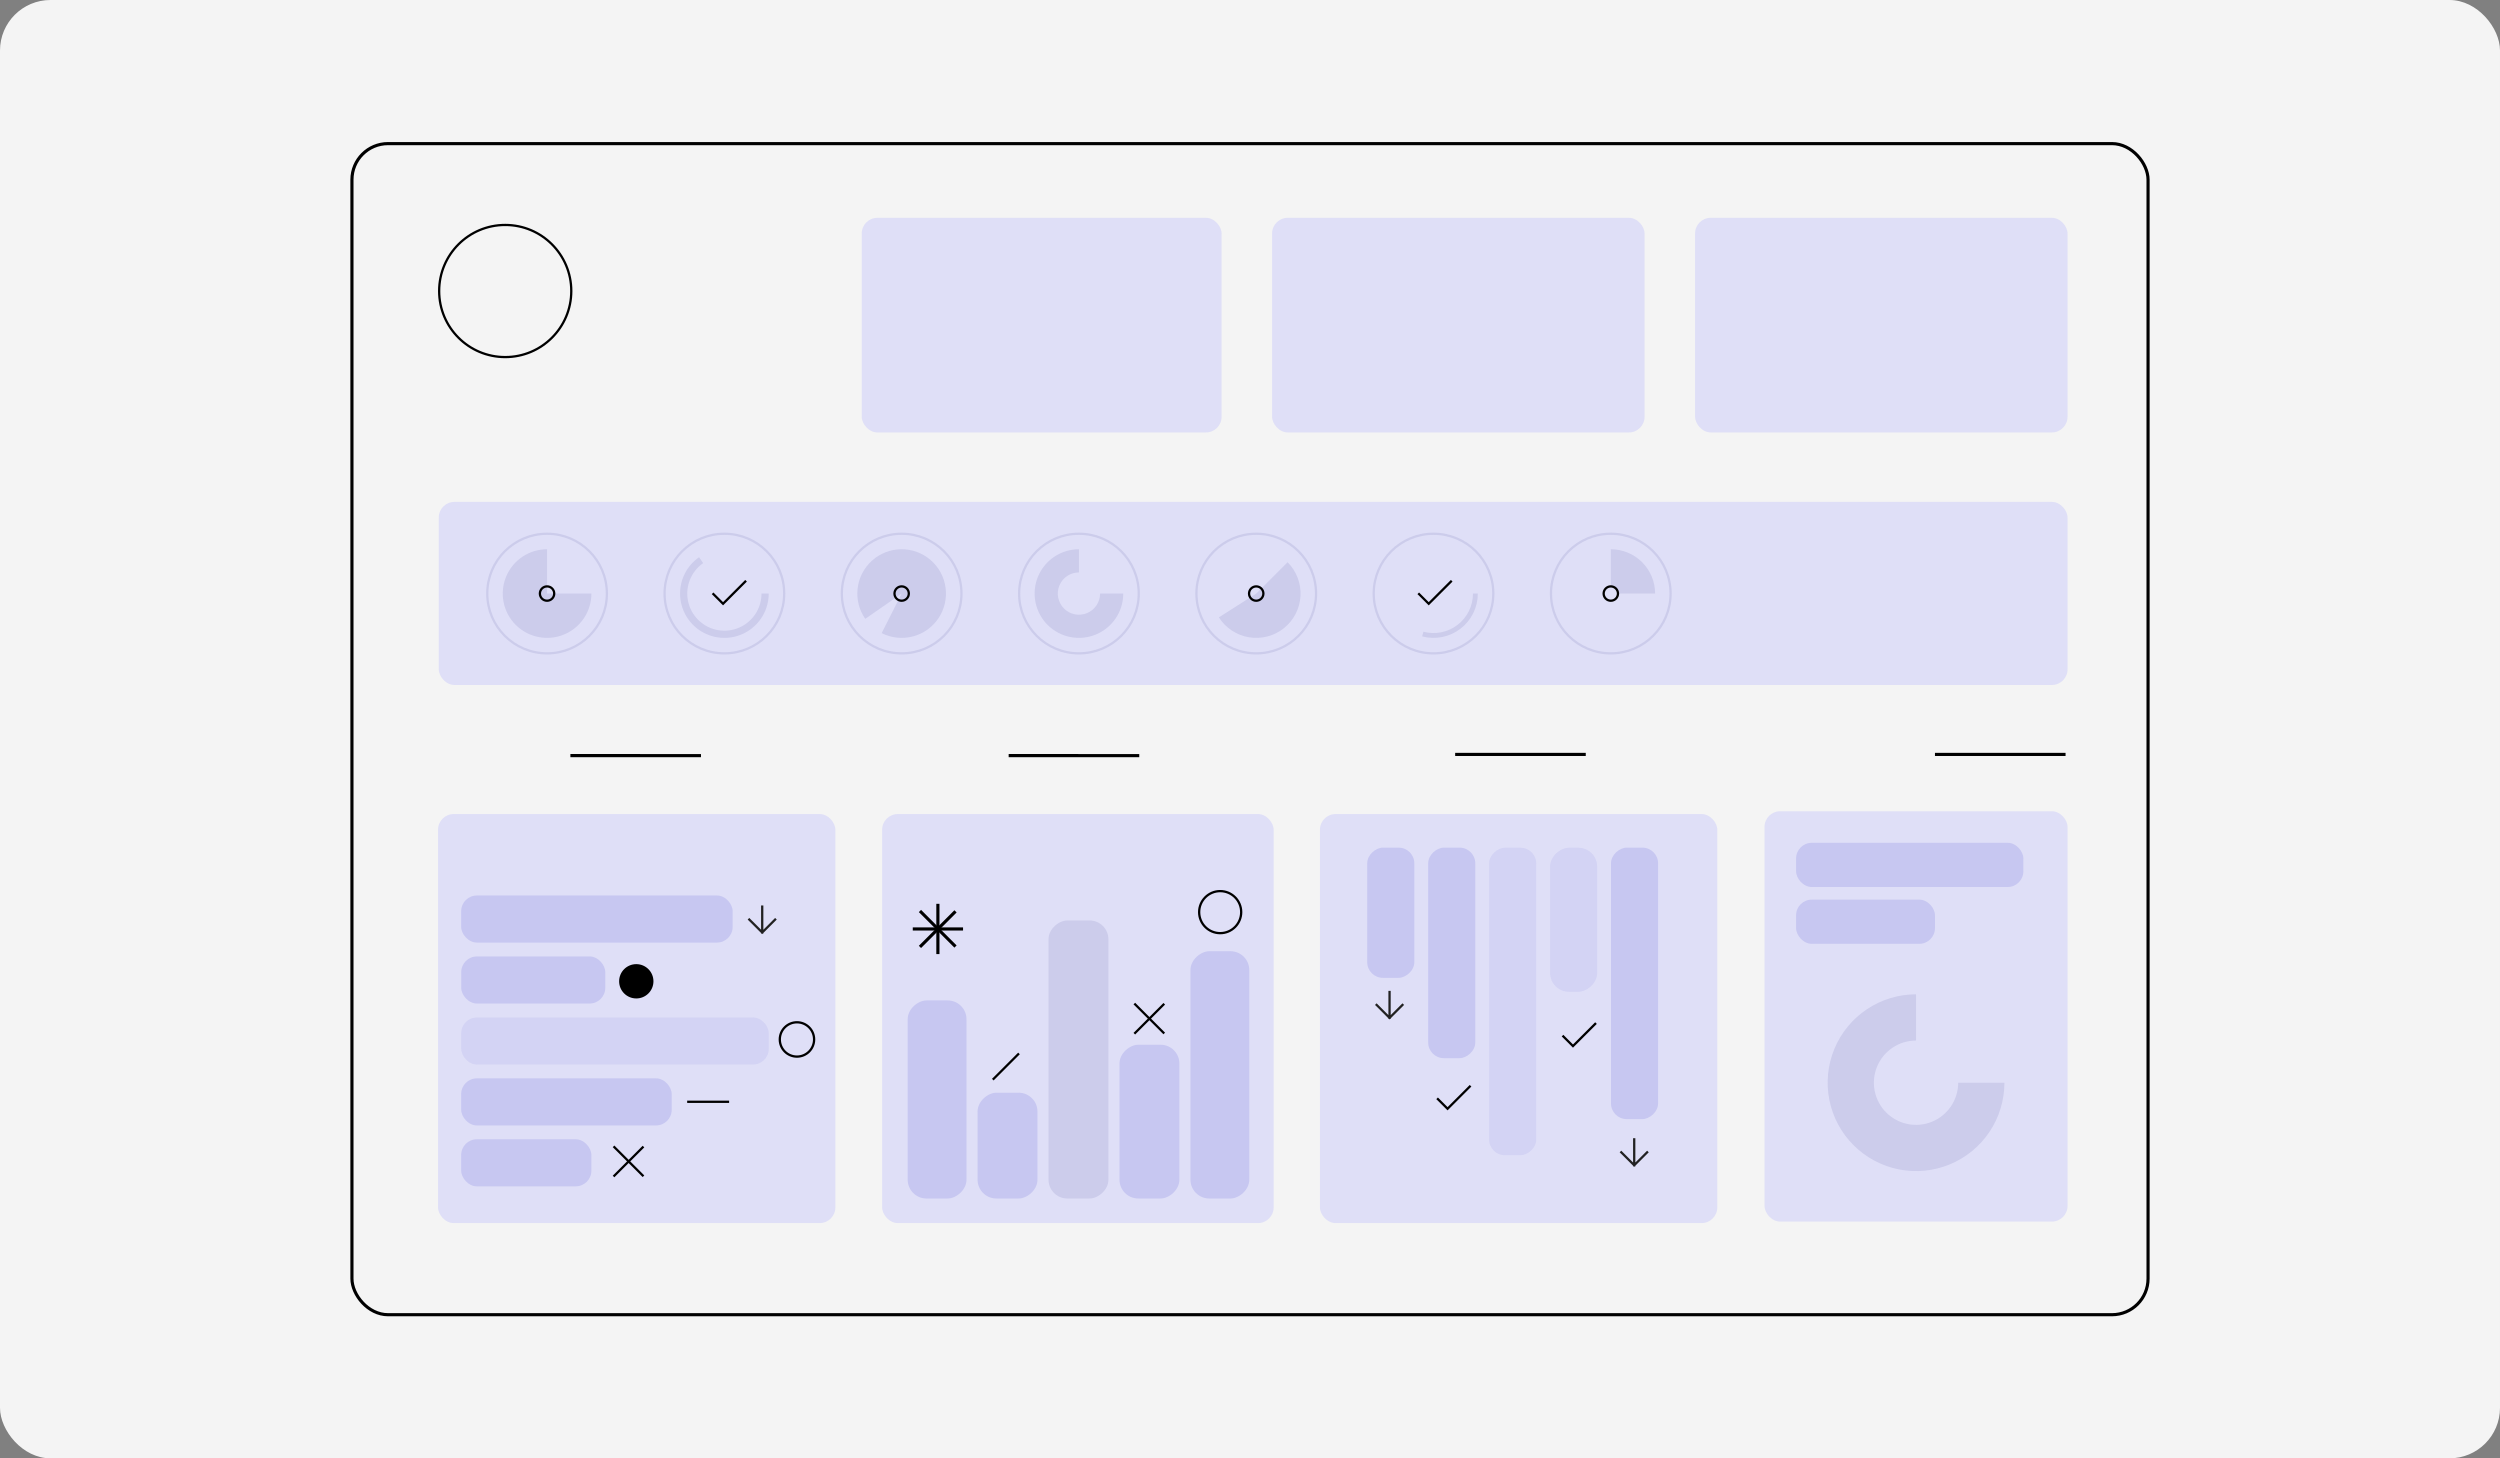 <svg width="396" height="231" viewBox="0 0 396 231" fill="none" xmlns="http://www.w3.org/2000/svg">
<rect x="0" y="0" width="396" height="231" fill="#808080" stroke="none"/>
<rect width="396" height="231" rx="8" fill="#F4F4F4"/>
<rect x="55.748" y="22.748" width="284.503" height="185.503" rx="5.713" stroke="black" stroke-width="0.497"/>
<rect x="69.5" y="79.5" width="258" height="29" rx="2.484" fill="#DFDFF7"/>
<rect x="69.383" y="128.945" width="62.941" height="64.792" rx="2.484" fill="#DFDFF7"/>
<rect x="139.73" y="128.945" width="62.016" height="64.792" rx="2.484" fill="#DFDFF7"/>
<rect x="209.078" y="128.945" width="62.941" height="64.792" rx="2.484" fill="#DFDFF7"/>
<rect x="279.5" y="128.5" width="48" height="65" rx="2.484" fill="#DFDFF7"/>
<rect x="201.5" y="34.5" width="59" height="34" rx="2.484" fill="#DFDFF7"/>
<rect x="268.5" y="34.5" width="59" height="34" rx="2.484" fill="#DFDFF7"/>
<rect x="136.5" y="34.5" width="57" height="34" rx="2.484" fill="#DFDFF7"/>
<path d="M111.035 119.688L90.35 119.687" stroke="black" stroke-width="0.497"/>
<path d="M180.457 119.688L159.772 119.687" stroke="black" stroke-width="0.497"/>
<path d="M251.184 119.5L230.498 119.5" stroke="black" stroke-width="0.497"/>
<path d="M327.184 119.5L306.498 119.5" stroke="black" stroke-width="0.497"/>
<circle cx="80.027" cy="46.098" r="10.464" transform="rotate(-90 80.027 46.098)" stroke="black" stroke-width="0.361"/>
<rect x="143.777" y="189.844" width="31.377" height="9.315" rx="2.981" transform="rotate(-90 143.777 189.844)" fill="#C7C7F1"/>
<rect x="188.57" y="189.844" width="39.172" height="9.315" rx="2.981" transform="rotate(-90 188.57 189.844)" fill="#C7C7F1"/>
<rect x="154.848" y="189.844" width="16.76" height="9.485" rx="2.981" transform="rotate(-90 154.848 189.844)" fill="#C7C7F1"/>
<rect x="166.086" y="189.844" width="44.044" height="9.485" rx="2.981" transform="rotate(-90 166.086 189.844)" fill="#CCCCEB"/>
<rect x="177.328" y="189.844" width="24.361" height="9.485" rx="2.981" transform="rotate(-90 177.328 189.844)" fill="#C7C7F1"/>
<path d="M148.562 143.164V151.128" stroke="black" stroke-width="0.497"/>
<path d="M152.547 147.148L144.583 147.148" stroke="black" stroke-width="0.497"/>
<path d="M151.352 144.359L145.721 149.99" stroke="black" stroke-width="0.497"/>
<path d="M151.352 149.93L145.721 144.299" stroke="black" stroke-width="0.497"/>
<circle cx="193.276" cy="144.482" r="3.33" transform="rotate(-90 193.276 144.482)" stroke="black" stroke-width="0.361"/>
<path d="M184.418 159L179.678 163.74" stroke="black" stroke-width="0.361"/>
<path d="M184.418 163.703L179.678 158.963" stroke="black" stroke-width="0.361"/>
<path d="M157.258 171.016L161.406 166.867" stroke="black" stroke-width="0.361"/>
<circle cx="86.657" cy="94.019" r="9.473" transform="rotate(-90 86.657 94.019)" stroke="#CCCCEB" stroke-width="0.361"/>
<path d="M93.678 94.021C93.678 95.409 93.266 96.767 92.495 97.921C91.723 99.076 90.627 99.975 89.344 100.507C88.061 101.038 86.65 101.177 85.288 100.906C83.926 100.635 82.675 99.967 81.693 98.985C80.711 98.003 80.043 96.752 79.772 95.39C79.501 94.028 79.64 92.617 80.171 91.334C80.703 90.051 81.602 88.955 82.757 88.183C83.911 87.412 85.269 87 86.657 87V94.021H93.678Z" fill="#CCCCEB"/>
<circle cx="114.743" cy="94.019" r="9.473" transform="rotate(-90 114.743 94.019)" stroke="#CCCCEB" stroke-width="0.361"/>
<path d="M121.764 94.021C121.764 95.228 121.453 96.414 120.86 97.466C120.268 98.518 119.414 99.399 118.382 100.025C117.35 100.65 116.173 100.999 114.967 101.038C113.761 101.076 112.565 100.803 111.494 100.244C110.424 99.686 109.516 98.861 108.858 97.849C108.2 96.837 107.814 95.672 107.737 94.468C107.66 93.263 107.895 92.059 108.419 90.972C108.943 89.884 109.739 88.951 110.73 88.26L111.382 89.197C110.552 89.775 109.886 90.556 109.447 91.467C109.008 92.378 108.811 93.386 108.875 94.395C108.94 95.404 109.263 96.379 109.814 97.227C110.366 98.074 111.126 98.765 112.022 99.233C112.919 99.701 113.92 99.93 114.931 99.897C115.941 99.865 116.926 99.573 117.791 99.049C118.655 98.525 119.37 97.787 119.866 96.906C120.362 96.025 120.623 95.032 120.623 94.021H121.764Z" fill="#CCCCEB"/>
<circle cx="142.821" cy="94.019" r="9.473" transform="rotate(-90 142.821 94.019)" stroke="#CCCCEB" stroke-width="0.361"/>
<path d="M137.053 98.023C136.078 96.617 135.649 94.903 135.849 93.203C136.048 91.503 136.861 89.935 138.136 88.792C139.41 87.65 141.058 87.013 142.77 87C144.481 86.988 146.138 87.601 147.429 88.724C148.721 89.847 149.557 91.404 149.781 93.1C150.006 94.797 149.603 96.517 148.648 97.938C147.693 99.358 146.252 100.381 144.596 100.813C142.94 101.246 141.183 101.059 139.656 100.287L142.821 94.021L137.053 98.023Z" fill="#CCCCEB"/>
<circle cx="170.903" cy="94.019" r="9.473" transform="rotate(-90 170.903 94.019)" stroke="#CCCCEB" stroke-width="0.361"/>
<path d="M177.924 94.021C177.924 95.409 177.512 96.767 176.741 97.921C175.969 99.076 174.873 99.975 173.59 100.507C172.307 101.038 170.896 101.177 169.534 100.906C168.172 100.635 166.921 99.967 165.939 98.985C164.957 98.003 164.289 96.752 164.018 95.39C163.747 94.028 163.886 92.617 164.417 91.334C164.949 90.051 165.848 88.955 167.003 88.183C168.158 87.412 169.515 87 170.903 87V90.672C170.241 90.672 169.594 90.868 169.043 91.236C168.492 91.604 168.063 92.127 167.809 92.739C167.556 93.351 167.49 94.024 167.619 94.674C167.748 95.324 168.067 95.92 168.535 96.389C169.004 96.857 169.6 97.176 170.25 97.305C170.9 97.434 171.573 97.368 172.185 97.115C172.797 96.861 173.32 96.432 173.688 95.881C174.056 95.331 174.252 94.683 174.252 94.021H177.924Z" fill="#CCCCEB"/>
<path d="M317.5 171.5C317.5 174.269 316.679 176.976 315.141 179.278C313.602 181.58 311.416 183.375 308.858 184.434C306.299 185.494 303.484 185.771 300.769 185.231C298.053 184.691 295.558 183.357 293.601 181.399C291.643 179.442 290.309 176.947 289.769 174.231C289.229 171.516 289.506 168.701 290.566 166.142C291.625 163.584 293.42 161.398 295.722 159.859C298.024 158.321 300.731 157.5 303.5 157.5V164.822C302.179 164.822 300.888 165.214 299.79 165.947C298.692 166.681 297.836 167.724 297.33 168.944C296.825 170.165 296.692 171.507 296.95 172.803C297.208 174.098 297.844 175.288 298.778 176.222C299.712 177.156 300.902 177.792 302.197 178.05C303.493 178.308 304.835 178.175 306.056 177.67C307.276 177.164 308.319 176.308 309.053 175.21C309.786 174.112 310.178 172.821 310.178 171.5H317.5Z" fill="#CCCCEB"/>
<circle cx="198.989" cy="94.019" r="9.473" transform="rotate(-90 198.989 94.019)" stroke="#CCCCEB" stroke-width="0.361"/>
<path d="M203.954 89.056C204.651 89.754 205.194 90.591 205.547 91.512C205.899 92.434 206.053 93.419 206 94.404C205.946 95.389 205.685 96.352 205.234 97.23C204.783 98.107 204.152 98.88 203.382 99.497C202.613 100.115 201.721 100.563 200.767 100.813C199.813 101.062 198.816 101.108 197.843 100.947C196.869 100.786 195.941 100.421 195.118 99.877C194.295 99.333 193.596 98.622 193.066 97.789L198.989 94.021L203.954 89.056Z" fill="#CCCCEB"/>
<circle cx="227.067" cy="94.019" r="9.473" transform="rotate(-90 227.067 94.019)" stroke="#CCCCEB" stroke-width="0.361"/>
<path d="M234.088 94.021C234.088 95.096 233.841 96.157 233.366 97.122C232.891 98.086 232.201 98.929 231.349 99.585C230.497 100.241 229.505 100.692 228.451 100.904C227.397 101.116 226.308 101.082 225.269 100.807L225.465 100.066C226.391 100.311 227.361 100.34 228.3 100.152C229.239 99.963 230.122 99.561 230.881 98.977C231.64 98.393 232.255 97.642 232.678 96.783C233.101 95.924 233.321 94.978 233.321 94.021H234.088Z" fill="#CCCCEB"/>
<circle cx="255.149" cy="94.019" r="9.473" transform="rotate(-90 255.149 94.019)" stroke="#CCCCEB" stroke-width="0.361"/>
<path d="M262.17 94.021C262.17 93.099 261.989 92.186 261.636 91.334C261.283 90.482 260.766 89.708 260.114 89.056C259.462 88.404 258.688 87.887 257.836 87.534C256.984 87.182 256.072 87 255.15 87L255.15 92.918C255.294 92.918 255.438 92.947 255.571 93.002C255.705 93.058 255.827 93.139 255.929 93.241C256.031 93.344 256.113 93.465 256.168 93.599C256.223 93.733 256.252 93.876 256.252 94.021H262.17Z" fill="#CCCCEB"/>
<path d="M86.652 92.884C87.279 92.884 87.788 93.392 87.788 94.02C87.788 94.647 87.279 95.155 86.652 95.155C86.025 95.155 85.517 94.647 85.517 94.02C85.517 93.392 86.025 92.884 86.652 92.884Z" stroke="black" stroke-width="0.361"/>
<path d="M142.82 92.884C143.448 92.884 143.956 93.392 143.956 94.02C143.956 94.647 143.448 95.155 142.82 95.155C142.193 95.155 141.685 94.647 141.685 94.02C141.685 93.392 142.193 92.884 142.82 92.884Z" stroke="black" stroke-width="0.361"/>
<path d="M198.984 92.884C199.612 92.884 200.12 93.392 200.12 94.02C200.12 94.647 199.612 95.155 198.984 95.155C198.357 95.155 197.849 94.647 197.849 94.02C197.849 93.392 198.357 92.884 198.984 92.884Z" stroke="black" stroke-width="0.361"/>
<path d="M255.152 92.884C255.78 92.884 256.288 93.392 256.288 94.02C256.288 94.647 255.78 95.155 255.152 95.155C254.525 95.155 254.017 94.647 254.017 94.02C254.017 93.392 254.525 92.884 255.152 92.884Z" stroke="black" stroke-width="0.361"/>
<rect x="73.051" y="141.844" width="43.001" height="7.459" rx="2.484" fill="#C7C7F1"/>
<rect x="262.641" y="134.266" width="43.001" height="7.459" rx="2.484" transform="rotate(90 262.641 134.266)" fill="#C7C7F1"/>
<rect x="284.5" y="133.5" width="36" height="7" rx="2.484" fill="#C7C7F1"/>
<rect x="284.5" y="142.5" width="22" height="7" rx="2.484" fill="#C7C7F1"/>
<rect x="73.051" y="180.461" width="20.623" height="7.459" rx="2.484" fill="#C7C7F1"/>
<rect x="224.027" y="134.266" width="20.623" height="7.459" rx="2.484" transform="rotate(90 224.027 134.266)" fill="#C7C7F1"/>
<path d="M101.926 181.617L97.186 186.357" stroke="black" stroke-width="0.361"/>
<path d="M101.926 186.32L97.186 181.58" stroke="black" stroke-width="0.361"/>
<rect x="73.059" y="151.5" width="22.817" height="7.459" rx="2.484" fill="#C7C7F1"/>
<rect x="252.992" y="134.281" width="22.817" height="7.459" rx="2.981" transform="rotate(90 252.992 134.281)" fill="#C7C7F1" fill-opacity="0.498"/>
<circle cx="100.788" cy="155.437" r="2.718" fill="black"/>
<rect x="73.059" y="161.164" width="48.706" height="7.459" rx="2.484" fill="#C7C7F1" fill-opacity="0.498"/>
<rect x="243.34" y="134.281" width="48.706" height="7.459" rx="2.484" transform="rotate(90 243.34 134.281)" fill="#C7C7F1" fill-opacity="0.498"/>
<circle cx="126.238" cy="164.648" r="2.718" stroke="black" stroke-width="0.363"/>
<rect x="73.051" y="170.812" width="33.348" height="7.459" rx="2.484" fill="#C7C7F1"/>
<rect x="233.684" y="134.266" width="33.348" height="7.459" rx="2.484" transform="rotate(90 233.684 134.266)" fill="#C7C7F1"/>
<path d="M108.848 174.523H115.49" stroke="black" stroke-width="0.361"/>
<path d="M120.734 143.609L120.734 147.705M122.781 145.658L120.734 147.705L118.686 145.658" stroke="#222222" stroke-width="0.363" stroke-linecap="square"/>
<path d="M220.105 157.133L220.105 161.228M222.152 159.181L220.105 161.229L218.057 159.181" stroke="#222222" stroke-width="0.363" stroke-linecap="square"/>
<path d="M258.859 180.477L258.859 184.572M260.906 182.525L258.859 184.573L256.811 182.525" stroke="#222222" stroke-width="0.363" stroke-linecap="square"/>
<path d="M229.951 91.992L226.308 95.635L224.652 93.979" stroke="black" stroke-width="0.363"/>
<path d="M252.803 162.055L249.16 165.698L247.504 164.042" stroke="black" stroke-width="0.363"/>
<path d="M232.936 171.984L229.293 175.627L227.637 173.972" stroke="black" stroke-width="0.363"/>
<path d="M118.174 91.992L114.531 95.635L112.875 93.979" stroke="black" stroke-width="0.363"/>
</svg>
